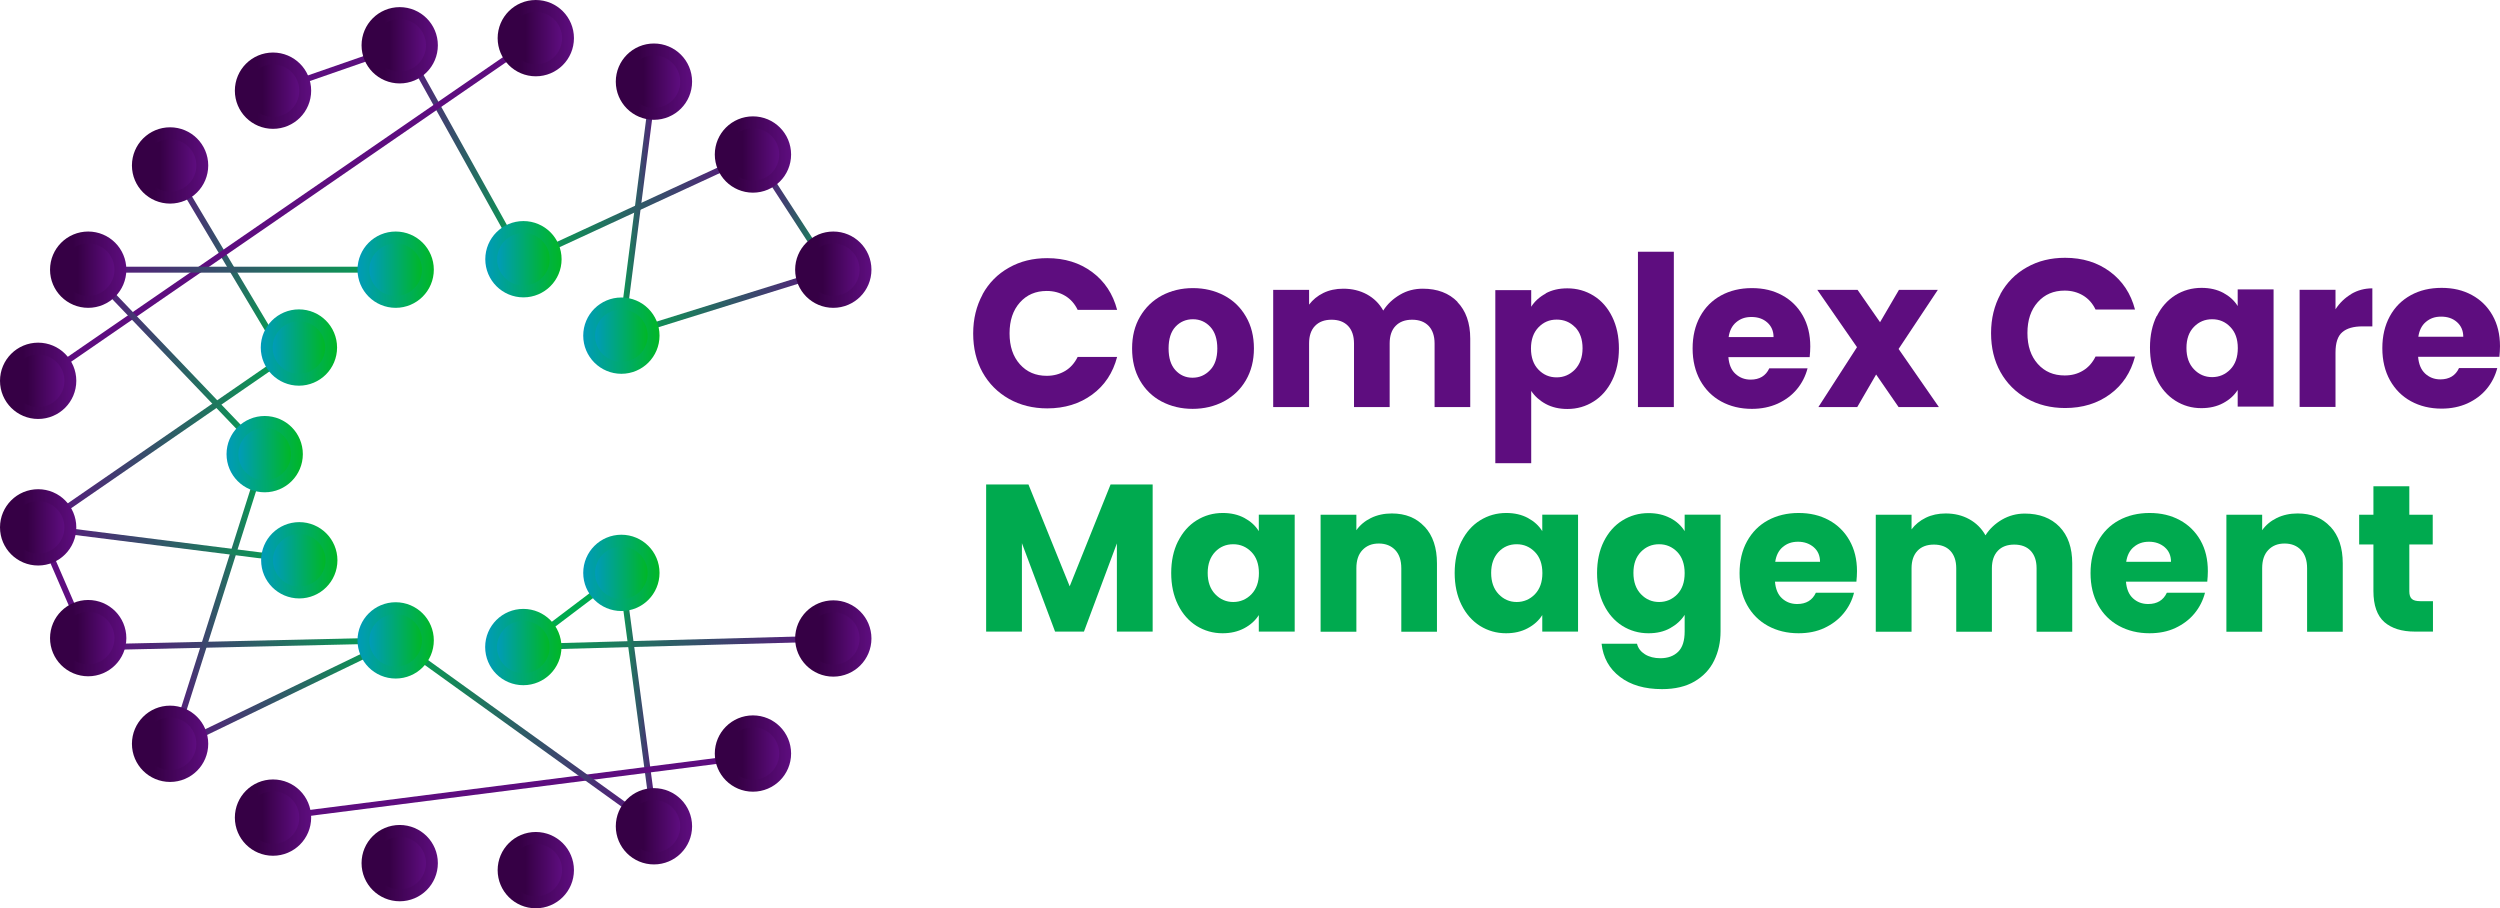 <?xml version="1.0" encoding="UTF-8"?>
<svg id="Layer_1" xmlns="http://www.w3.org/2000/svg" xmlns:xlink="http://www.w3.org/1999/xlink" version="1.1" viewBox="0 0 210.34 76.42">
  <!-- Generator: Adobe Illustrator 29.6.1, SVG Export Plug-In . SVG Version: 2.1.1 Build 9)  -->
  <defs>
    <style>
      .st0 {
        stroke: url(#linear-gradient8);
      }

      .st0, .st1, .st2, .st3, .st4, .st5, .st6, .st7, .st8, .st9, .st10, .st11, .st12, .st13, .st14, .st15, .st16, .st17, .st18, .st19, .st20, .st21, .st22, .st23, .st24, .st25, .st26, .st27, .st28, .st29, .st30, .st31, .st32, .st33, .st34, .st35, .st36, .st37, .st38, .st39, .st40, .st41, .st42, .st43, .st44, .st45, .st46, .st47 {
        fill: none;
        stroke-miterlimit: 10;
      }

      .st0, .st1, .st2, .st3, .st4, .st5, .st6, .st7, .st8, .st9, .st37, .st38, .st39, .st40, .st41, .st42, .st43, .st44, .st45, .st46, .st47 {
        stroke-width: .5px;
      }

      .st1 {
        stroke: url(#linear-gradient2);
      }

      .st2 {
        stroke: url(#linear-gradient1);
      }

      .st3 {
        stroke: url(#linear-gradient7);
      }

      .st4 {
        stroke: url(#linear-gradient3);
      }

      .st5 {
        stroke: url(#linear-gradient5);
      }

      .st6 {
        stroke: url(#linear-gradient4);
      }

      .st7 {
        stroke: url(#linear-gradient6);
      }

      .st8 {
        stroke: url(#linear-gradient9);
      }

      .st48 {
        fill: url(#linear-gradient61);
      }

      .st49 {
        fill: url(#linear-gradient60);
      }

      .st50 {
        fill: url(#linear-gradient62);
      }

      .st51 {
        fill: url(#linear-gradient69);
      }

      .st52 {
        fill: url(#linear-gradient65);
      }

      .st53 {
        fill: url(#linear-gradient68);
      }

      .st54 {
        fill: url(#linear-gradient67);
      }

      .st55 {
        fill: url(#linear-gradient64);
      }

      .st56 {
        fill: url(#linear-gradient63);
      }

      .st57 {
        fill: url(#linear-gradient66);
      }

      .st58 {
        fill: url(#linear-gradient71);
      }

      .st59 {
        fill: url(#linear-gradient70);
      }

      .st60 {
        fill: url(#linear-gradient48);
      }

      .st61 {
        fill: url(#linear-gradient49);
      }

      .st62 {
        fill: url(#linear-gradient73);
      }

      .st63 {
        fill: url(#linear-gradient74);
      }

      .st64 {
        fill: url(#linear-gradient72);
      }

      .st65 {
        fill: url(#linear-gradient50);
      }

      .st66 {
        fill: url(#linear-gradient51);
      }

      .st67 {
        fill: url(#linear-gradient52);
      }

      .st68 {
        fill: url(#linear-gradient59);
      }

      .st69 {
        fill: url(#linear-gradient53);
      }

      .st70 {
        fill: url(#linear-gradient56);
      }

      .st71 {
        fill: url(#linear-gradient54);
      }

      .st72 {
        fill: url(#linear-gradient57);
      }

      .st73 {
        fill: url(#linear-gradient55);
      }

      .st74 {
        fill: url(#linear-gradient58);
      }

      .st75 {
        isolation: isolate;
      }

      .st76 {
        fill: #00aa4f;
      }

      .st9 {
        stroke: url(#linear-gradient);
      }

      .st10 {
        stroke: url(#linear-gradient27);
      }

      .st10, .st11, .st12, .st13, .st14, .st15, .st16, .st17, .st18, .st19, .st20, .st21, .st22, .st23, .st24, .st25, .st26, .st27, .st28, .st29, .st30, .st31, .st32, .st33, .st34, .st35, .st36 {
        stroke-width: 2px;
      }

      .st11 {
        stroke: url(#linear-gradient29);
      }

      .st12 {
        stroke: url(#linear-gradient24);
      }

      .st13 {
        stroke: url(#linear-gradient21);
      }

      .st14 {
        stroke: url(#linear-gradient28);
      }

      .st15 {
        stroke: url(#linear-gradient25);
      }

      .st16 {
        stroke: url(#linear-gradient23);
      }

      .st17 {
        stroke: url(#linear-gradient22);
      }

      .st18 {
        stroke: url(#linear-gradient26);
      }

      .st19 {
        stroke: url(#linear-gradient47);
      }

      .st20 {
        stroke: url(#linear-gradient42);
      }

      .st21 {
        stroke: url(#linear-gradient45);
      }

      .st22 {
        stroke: url(#linear-gradient40);
      }

      .st23 {
        stroke: url(#linear-gradient41);
      }

      .st24 {
        stroke: url(#linear-gradient44);
      }

      .st25 {
        stroke: url(#linear-gradient43);
      }

      .st26 {
        stroke: url(#linear-gradient46);
      }

      .st27 {
        stroke: url(#linear-gradient31);
      }

      .st28 {
        stroke: url(#linear-gradient32);
      }

      .st29 {
        stroke: url(#linear-gradient30);
      }

      .st30 {
        stroke: url(#linear-gradient38);
      }

      .st31 {
        stroke: url(#linear-gradient36);
      }

      .st32 {
        stroke: url(#linear-gradient33);
      }

      .st33 {
        stroke: url(#linear-gradient39);
      }

      .st34 {
        stroke: url(#linear-gradient34);
      }

      .st35 {
        stroke: url(#linear-gradient35);
      }

      .st36 {
        stroke: url(#linear-gradient37);
      }

      .st37 {
        stroke: url(#linear-gradient20);
      }

      .st38 {
        stroke: url(#linear-gradient14);
      }

      .st39 {
        stroke: url(#linear-gradient19);
      }

      .st40 {
        stroke: url(#linear-gradient16);
      }

      .st41 {
        stroke: url(#linear-gradient10);
      }

      .st42 {
        stroke: url(#linear-gradient15);
      }

      .st43 {
        stroke: url(#linear-gradient17);
      }

      .st44 {
        stroke: url(#linear-gradient13);
      }

      .st45 {
        stroke: url(#linear-gradient12);
      }

      .st46 {
        stroke: url(#linear-gradient18);
      }

      .st47 {
        stroke: url(#linear-gradient11);
      }

      .st77 {
        fill: #5e0d7f;
      }
    </style>
    <linearGradient id="linear-gradient" x1="52.21" y1="52.53" x2="70.18" y2="52.53" gradientTransform="translate(0 78) scale(1 -1)" gradientUnits="userSpaceOnUse">
      <stop offset="0" stop-color="#00aa4f"/>
      <stop offset="1" stop-color="#5e0d7f"/>
    </linearGradient>
    <linearGradient id="linear-gradient1" x1="14.1" y1="56.12" x2="24" y2="56.12" gradientTransform="translate(0 78) scale(1 -1)" gradientUnits="userSpaceOnUse">
      <stop offset="0" stop-color="#5e0d7f"/>
      <stop offset="1" stop-color="#00aa4f"/>
    </linearGradient>
    <linearGradient id="linear-gradient2" x1="43.88" y1="26.68" x2="52.43" y2="26.68" gradientTransform="translate(0 78) scale(1 -1)" gradientUnits="userSpaceOnUse">
      <stop offset="0" stop-color="#00aa4f"/>
      <stop offset="1" stop-color="#00aa4f"/>
    </linearGradient>
    <linearGradient id="linear-gradient3" x1="44.02" y1="23.92" x2="70.12" y2="23.92" gradientTransform="translate(0 78) scale(1 -1)" gradientUnits="userSpaceOnUse">
      <stop offset="0" stop-color="#00aa4f"/>
      <stop offset="1" stop-color="#5e0d7f"/>
    </linearGradient>
    <linearGradient id="linear-gradient4" x1="63.87" y1="59.44" x2="70.32" y2="59.44" gradientTransform="translate(0 78) scale(1 -1)" gradientUnits="userSpaceOnUse">
      <stop offset="0" stop-color="#5e0d7f"/>
      <stop offset="1" stop-color="#00aa4f"/>
    </linearGradient>
    <linearGradient id="linear-gradient5" x1="52.03" y1="60.45" x2="55.26" y2="60.45" gradientTransform="translate(0 78) scale(1 -1)" gradientUnits="userSpaceOnUse">
      <stop offset="0" stop-color="#00aa4f"/>
      <stop offset="1" stop-color="#5e0d7f"/>
    </linearGradient>
    <linearGradient id="linear-gradient6" x1="33.74" y1="65.13" x2="44.25" y2="65.13" gradientTransform="translate(0 78) scale(1 -1)" gradientUnits="userSpaceOnUse">
      <stop offset="0" stop-color="#5e0d7f"/>
      <stop offset="1" stop-color="#00aa4f"/>
    </linearGradient>
    <linearGradient id="linear-gradient7" x1="3.07" y1="60.37" x2="45.22" y2="60.37" gradientTransform="translate(0 78) scale(1 -1)" gradientUnits="userSpaceOnUse">
      <stop offset="0" stop-color="#5e0d7f"/>
      <stop offset="1" stop-color="#5e0d7f"/>
    </linearGradient>
    <linearGradient id="linear-gradient8" x1="22.89" y1="72.28" x2="34.04" y2="72.28" gradientTransform="translate(0 78) scale(1 -1)" gradientUnits="userSpaceOnUse">
      <stop offset="0" stop-color="#5e0d7f"/>
      <stop offset="1" stop-color="#5b117e"/>
    </linearGradient>
    <linearGradient id="linear-gradient9" x1="7.42" y1="55.31" x2="33.29" y2="55.31" gradientTransform="translate(0 78) scale(1 -1)" gradientUnits="userSpaceOnUse">
      <stop offset="0" stop-color="#5e0d7f"/>
      <stop offset="1" stop-color="#00aa4f"/>
    </linearGradient>
    <linearGradient id="linear-gradient10" x1="7.24" y1="47.55" x2="22.45" y2="47.55" gradientTransform="translate(0 78) scale(1 -1)" gradientUnits="userSpaceOnUse">
      <stop offset="0" stop-color="#5e0d7f"/>
      <stop offset="1" stop-color="#00aa4f"/>
    </linearGradient>
    <linearGradient id="linear-gradient11" x1="8.73" y1="23.84" x2="33.3" y2="23.84" gradientTransform="translate(0 78) scale(1 -1)" gradientUnits="userSpaceOnUse">
      <stop offset="0" stop-color="#5e0d7f"/>
      <stop offset="1" stop-color="#00aa4f"/>
    </linearGradient>
    <linearGradient id="linear-gradient12" x1="52.03" y1="19.5" x2="55.26" y2="19.5" gradientTransform="translate(0 78) scale(1 -1)" gradientUnits="userSpaceOnUse">
      <stop offset="0" stop-color="#00aa4f"/>
      <stop offset="1" stop-color="#5e0d7f"/>
    </linearGradient>
    <linearGradient id="linear-gradient13" x1="22.94" y1="11.79" x2="63.38" y2="11.79" gradientTransform="translate(0 78) scale(1 -1)" gradientUnits="userSpaceOnUse">
      <stop offset="0" stop-color="#5e0d7f"/>
      <stop offset="1" stop-color="#5e0d7f"/>
    </linearGradient>
    <linearGradient id="linear-gradient14" x1="14.29" y1="19.55" x2="33.4" y2="19.55" gradientTransform="translate(0 78) scale(1 -1)" gradientUnits="userSpaceOnUse">
      <stop offset="0" stop-color="#5e0d7f"/>
      <stop offset="1" stop-color="#00aa4f"/>
    </linearGradient>
    <linearGradient id="linear-gradient15" x1="2.98" y1="28.77" x2="7.65" y2="28.77" gradientTransform="translate(0 78) scale(1 -1)" gradientUnits="userSpaceOnUse">
      <stop offset="0" stop-color="#5e0d7f"/>
      <stop offset=".13" stop-color="#5e0d7f"/>
      <stop offset="1" stop-color="#5e0d7f"/>
    </linearGradient>
    <linearGradient id="linear-gradient16" x1="3.07" y1="41.2" x2="25.29" y2="41.2" gradientTransform="translate(0 78) scale(1 -1)" gradientUnits="userSpaceOnUse">
      <stop offset="0" stop-color="#5e0d7f"/>
      <stop offset="1" stop-color="#00aa4f"/>
    </linearGradient>
    <linearGradient id="linear-gradient17" x1="33.14" y1="16.3" x2="55.17" y2="16.3" gradientTransform="translate(0 78) scale(1 -1)" gradientUnits="userSpaceOnUse">
      <stop offset="0" stop-color="#00aa4f"/>
      <stop offset="1" stop-color="#5e0d7f"/>
    </linearGradient>
    <linearGradient id="linear-gradient18" x1="14.16" y1="27.39" x2="22.51" y2="27.39" gradientTransform="translate(0 78) scale(1 -1)" gradientUnits="userSpaceOnUse">
      <stop offset="0" stop-color="#5e0d7f"/>
      <stop offset="1" stop-color="#00aa4f"/>
    </linearGradient>
    <linearGradient id="linear-gradient19" x1="3.18" y1="32.25" x2="25.21" y2="32.25" gradientTransform="translate(0 78) scale(1 -1)" gradientUnits="userSpaceOnUse">
      <stop offset="0" stop-color="#5e0d7f"/>
      <stop offset="1" stop-color="#00aa4f"/>
    </linearGradient>
    <linearGradient id="linear-gradient20" x1="43.93" y1="60.53" x2="63.45" y2="60.53" gradientTransform="translate(0 78) scale(1 -1)" gradientUnits="userSpaceOnUse">
      <stop offset="0" stop-color="#00aa4f"/>
      <stop offset="1" stop-color="#5e0d7f"/>
    </linearGradient>
    <linearGradient id="linear-gradient21" x1="66.9" y1="55.31" x2="73.32" y2="55.31" gradientTransform="translate(0 78) scale(1 -1)" gradientUnits="userSpaceOnUse">
      <stop offset=".3" stop-color="#360045"/>
      <stop offset="1" stop-color="#5e0d7f"/>
    </linearGradient>
    <linearGradient id="linear-gradient22" x1="60.14" y1="65" x2="66.56" y2="65" gradientTransform="translate(0 78) scale(1 -1)" gradientUnits="userSpaceOnUse">
      <stop offset=".3" stop-color="#360045"/>
      <stop offset="1" stop-color="#5e0d7f"/>
    </linearGradient>
    <linearGradient id="linear-gradient23" x1="51.8" y1="71.13" x2="58.23" y2="71.13" gradientTransform="translate(0 78) scale(1 -1)" gradientUnits="userSpaceOnUse">
      <stop offset=".3" stop-color="#360045"/>
      <stop offset="1" stop-color="#5e0d7f"/>
    </linearGradient>
    <linearGradient id="linear-gradient24" x1="41.87" y1="74.79" x2="48.29" y2="74.79" gradientTransform="translate(0 78) scale(1 -1)" gradientUnits="userSpaceOnUse">
      <stop offset=".3" stop-color="#360045"/>
      <stop offset="1" stop-color="#5e0d7f"/>
    </linearGradient>
    <linearGradient id="linear-gradient25" x1="30.42" y1="74.19" x2="36.85" y2="74.19" gradientTransform="translate(0 78) scale(1 -1)" gradientUnits="userSpaceOnUse">
      <stop offset=".3" stop-color="#360045"/>
      <stop offset="1" stop-color="#5e0d7f"/>
    </linearGradient>
    <linearGradient id="linear-gradient26" x1="19.76" y1="70.37" x2="26.18" y2="70.37" gradientTransform="translate(0 78) scale(1 -1)" gradientUnits="userSpaceOnUse">
      <stop offset=".3" stop-color="#360045"/>
      <stop offset="1" stop-color="#5e0d7f"/>
    </linearGradient>
    <linearGradient id="linear-gradient27" x1="11.1" y1="64.08" x2="17.52" y2="64.08" gradientTransform="translate(0 78) scale(1 -1)" gradientUnits="userSpaceOnUse">
      <stop offset=".3" stop-color="#360045"/>
      <stop offset="1" stop-color="#5e0d7f"/>
    </linearGradient>
    <linearGradient id="linear-gradient28" x1="4.21" y1="55.31" x2="10.63" y2="55.31" gradientTransform="translate(0 78) scale(1 -1)" gradientUnits="userSpaceOnUse">
      <stop offset=".3" stop-color="#360045"/>
      <stop offset="1" stop-color="#5e0d7f"/>
    </linearGradient>
    <linearGradient id="linear-gradient29" x1="0" y1="45.96" x2="6.42" y2="45.96" gradientTransform="translate(0 78) scale(1 -1)" gradientUnits="userSpaceOnUse">
      <stop offset=".3" stop-color="#360045"/>
      <stop offset="1" stop-color="#5e0d7f"/>
    </linearGradient>
    <linearGradient id="linear-gradient30" x1="0" y1="33.63" x2="6.42" y2="33.63" gradientTransform="translate(0 78) scale(1 -1)" gradientUnits="userSpaceOnUse">
      <stop offset=".3" stop-color="#360045"/>
      <stop offset="1" stop-color="#5e0d7f"/>
    </linearGradient>
    <linearGradient id="linear-gradient31" x1="4.21" y1="24.31" x2="10.63" y2="24.31" gradientTransform="translate(0 78) scale(1 -1)" gradientUnits="userSpaceOnUse">
      <stop offset=".3" stop-color="#360045"/>
      <stop offset="1" stop-color="#5e0d7f"/>
    </linearGradient>
    <linearGradient id="linear-gradient32" x1="11.1" y1="15.42" x2="17.52" y2="15.42" gradientTransform="translate(0 78) scale(1 -1)" gradientUnits="userSpaceOnUse">
      <stop offset=".3" stop-color="#360045"/>
      <stop offset="1" stop-color="#5e0d7f"/>
    </linearGradient>
    <linearGradient id="linear-gradient33" x1="19.76" y1="9.21" x2="26.18" y2="9.21" gradientTransform="translate(0 78) scale(1 -1)" gradientUnits="userSpaceOnUse">
      <stop offset=".3" stop-color="#360045"/>
      <stop offset="1" stop-color="#5e0d7f"/>
    </linearGradient>
    <linearGradient id="linear-gradient34" x1="30.42" y1="5.38" x2="36.85" y2="5.38" gradientTransform="translate(0 78) scale(1 -1)" gradientUnits="userSpaceOnUse">
      <stop offset=".3" stop-color="#360045"/>
      <stop offset="1" stop-color="#5e0d7f"/>
    </linearGradient>
    <linearGradient id="linear-gradient35" x1="41.87" y1="4.79" x2="48.29" y2="4.79" gradientTransform="translate(0 78) scale(1 -1)" gradientUnits="userSpaceOnUse">
      <stop offset=".3" stop-color="#360045"/>
      <stop offset="1" stop-color="#5e0d7f"/>
    </linearGradient>
    <linearGradient id="linear-gradient36" x1="51.8" y1="8.48" x2="58.23" y2="8.48" gradientTransform="translate(0 78) scale(1 -1)" gradientUnits="userSpaceOnUse">
      <stop offset=".3" stop-color="#360045"/>
      <stop offset="1" stop-color="#5e0d7f"/>
    </linearGradient>
    <linearGradient id="linear-gradient37" x1="60.14" y1="14.6" x2="66.56" y2="14.6" gradientTransform="translate(0 78) scale(1 -1)" gradientUnits="userSpaceOnUse">
      <stop offset=".3" stop-color="#360045"/>
      <stop offset="1" stop-color="#5e0d7f"/>
    </linearGradient>
    <linearGradient id="linear-gradient38" x1="66.9" y1="24.28" x2="73.32" y2="24.28" gradientTransform="translate(0 78) scale(1 -1)" gradientUnits="userSpaceOnUse">
      <stop offset=".3" stop-color="#360045"/>
      <stop offset="1" stop-color="#5e0d7f"/>
    </linearGradient>
    <linearGradient id="linear-gradient39" x1="49.07" y1="49.76" x2="55.49" y2="49.76" gradientTransform="translate(0 78) scale(1 -1)" gradientUnits="userSpaceOnUse">
      <stop offset="0" stop-color="#009bb9"/>
      <stop offset="1" stop-color="#00b727"/>
    </linearGradient>
    <linearGradient id="linear-gradient40" x1="40.83" y1="56.19" x2="47.25" y2="56.19" gradientTransform="translate(0 78) scale(1 -1)" gradientUnits="userSpaceOnUse">
      <stop offset="0" stop-color="#009bb9"/>
      <stop offset="1" stop-color="#00b727"/>
    </linearGradient>
    <linearGradient id="linear-gradient41" x1="30.08" y1="55.31" x2="36.5" y2="55.31" gradientTransform="translate(0 78) scale(1 -1)" gradientUnits="userSpaceOnUse">
      <stop offset="0" stop-color="#009bb9"/>
      <stop offset="1" stop-color="#00b727"/>
    </linearGradient>
    <linearGradient id="linear-gradient42" x1="21.93" y1="48.76" x2="28.36" y2="48.76" gradientTransform="translate(0 78) scale(1 -1)" gradientUnits="userSpaceOnUse">
      <stop offset="0" stop-color="#009bb9"/>
      <stop offset="1" stop-color="#00b727"/>
    </linearGradient>
    <linearGradient id="linear-gradient43" x1="19.06" y1="39.79" x2="25.48" y2="39.79" gradientTransform="translate(0 78) scale(1 -1)" gradientUnits="userSpaceOnUse">
      <stop offset="0" stop-color="#009bb9"/>
      <stop offset="1" stop-color="#00b727"/>
    </linearGradient>
    <linearGradient id="linear-gradient44" x1="21.97" y1="30.86" x2="28.39" y2="30.86" gradientTransform="translate(0 78) scale(1 -1)" gradientUnits="userSpaceOnUse">
      <stop offset="0" stop-color="#009bb9"/>
      <stop offset="1" stop-color="#00b727"/>
    </linearGradient>
    <linearGradient id="linear-gradient45" x1="30.08" y1="24.12" x2="36.5" y2="24.12" gradientTransform="translate(0 78) scale(1 -1)" gradientUnits="userSpaceOnUse">
      <stop offset="0" stop-color="#009bb9"/>
      <stop offset="1" stop-color="#00b727"/>
    </linearGradient>
    <linearGradient id="linear-gradient46" x1="40.82" y1="23.56" x2="47.24" y2="23.56" gradientTransform="translate(0 78) scale(1 -1)" gradientUnits="userSpaceOnUse">
      <stop offset="0" stop-color="#009bb9"/>
      <stop offset="1" stop-color="#00b727"/>
    </linearGradient>
    <linearGradient id="linear-gradient47" x1="49.07" y1="29.8" x2="55.49" y2="29.8" gradientTransform="translate(0 78) scale(1 -1)" gradientUnits="userSpaceOnUse">
      <stop offset="0" stop-color="#009bb9"/>
      <stop offset="1" stop-color="#00b727"/>
    </linearGradient>
    <linearGradient id="linear-gradient48" x1="67.9" y1="55.31" x2="72.32" y2="55.31" gradientTransform="translate(0 78) scale(1 -1)" gradientUnits="userSpaceOnUse">
      <stop offset=".3" stop-color="#360045"/>
      <stop offset="1" stop-color="#5e0d7f"/>
    </linearGradient>
    <linearGradient id="linear-gradient49" x1="61.14" y1="65" x2="65.56" y2="65" gradientTransform="translate(0 78) scale(1 -1)" gradientUnits="userSpaceOnUse">
      <stop offset=".3" stop-color="#360045"/>
      <stop offset="1" stop-color="#5e0d7f"/>
    </linearGradient>
    <linearGradient id="linear-gradient50" x1="52.8" y1="71.13" x2="57.23" y2="71.13" gradientTransform="translate(0 78) scale(1 -1)" gradientUnits="userSpaceOnUse">
      <stop offset=".3" stop-color="#360045"/>
      <stop offset="1" stop-color="#5e0d7f"/>
    </linearGradient>
    <linearGradient id="linear-gradient51" x1="42.87" y1="74.79" x2="47.29" y2="74.79" gradientTransform="translate(0 78) scale(1 -1)" gradientUnits="userSpaceOnUse">
      <stop offset=".3" stop-color="#360045"/>
      <stop offset="1" stop-color="#5e0d7f"/>
    </linearGradient>
    <linearGradient id="linear-gradient52" x1="31.42" y1="74.19" x2="35.85" y2="74.19" gradientTransform="translate(0 78) scale(1 -1)" gradientUnits="userSpaceOnUse">
      <stop offset=".3" stop-color="#360045"/>
      <stop offset="1" stop-color="#5e0d7f"/>
    </linearGradient>
    <linearGradient id="linear-gradient53" x1="20.76" y1="70.37" x2="25.18" y2="70.37" gradientTransform="translate(0 78) scale(1 -1)" gradientUnits="userSpaceOnUse">
      <stop offset=".3" stop-color="#360045"/>
      <stop offset="1" stop-color="#5e0d7f"/>
    </linearGradient>
    <linearGradient id="linear-gradient54" x1="12.1" y1="64.08" x2="16.52" y2="64.08" gradientTransform="translate(0 78) scale(1 -1)" gradientUnits="userSpaceOnUse">
      <stop offset=".3" stop-color="#360045"/>
      <stop offset="1" stop-color="#5e0d7f"/>
    </linearGradient>
    <linearGradient id="linear-gradient55" x1="5.21" y1="55.31" x2="9.63" y2="55.31" gradientTransform="translate(0 78) scale(1 -1)" gradientUnits="userSpaceOnUse">
      <stop offset=".3" stop-color="#360045"/>
      <stop offset="1" stop-color="#5e0d7f"/>
    </linearGradient>
    <linearGradient id="linear-gradient56" x1="1" y1="45.96" x2="5.42" y2="45.96" gradientTransform="translate(0 78) scale(1 -1)" gradientUnits="userSpaceOnUse">
      <stop offset=".3" stop-color="#360045"/>
      <stop offset="1" stop-color="#5e0d7f"/>
    </linearGradient>
    <linearGradient id="linear-gradient57" x1="1" y1="33.63" x2="5.42" y2="33.63" gradientTransform="translate(0 78) scale(1 -1)" gradientUnits="userSpaceOnUse">
      <stop offset=".3" stop-color="#360045"/>
      <stop offset="1" stop-color="#5e0d7f"/>
    </linearGradient>
    <linearGradient id="linear-gradient58" x1="5.21" y1="24.31" x2="9.63" y2="24.31" gradientTransform="translate(0 78) scale(1 -1)" gradientUnits="userSpaceOnUse">
      <stop offset=".3" stop-color="#360045"/>
      <stop offset="1" stop-color="#5e0d7f"/>
    </linearGradient>
    <linearGradient id="linear-gradient59" x1="12.1" y1="15.42" x2="16.52" y2="15.42" gradientTransform="translate(0 78) scale(1 -1)" gradientUnits="userSpaceOnUse">
      <stop offset=".3" stop-color="#360045"/>
      <stop offset="1" stop-color="#5e0d7f"/>
    </linearGradient>
    <linearGradient id="linear-gradient60" x1="20.76" y1="9.21" x2="25.18" y2="9.21" gradientTransform="translate(0 78) scale(1 -1)" gradientUnits="userSpaceOnUse">
      <stop offset=".3" stop-color="#360045"/>
      <stop offset="1" stop-color="#5e0d7f"/>
    </linearGradient>
    <linearGradient id="linear-gradient61" x1="31.42" y1="5.38" x2="35.85" y2="5.38" gradientTransform="translate(0 78) scale(1 -1)" gradientUnits="userSpaceOnUse">
      <stop offset=".3" stop-color="#360045"/>
      <stop offset="1" stop-color="#5e0d7f"/>
    </linearGradient>
    <linearGradient id="linear-gradient62" x1="42.87" y1="4.79" x2="47.29" y2="4.79" gradientTransform="translate(0 78) scale(1 -1)" gradientUnits="userSpaceOnUse">
      <stop offset=".3" stop-color="#360045"/>
      <stop offset="1" stop-color="#5e0d7f"/>
    </linearGradient>
    <linearGradient id="linear-gradient63" x1="52.8" y1="8.48" x2="57.23" y2="8.48" gradientTransform="translate(0 78) scale(1 -1)" gradientUnits="userSpaceOnUse">
      <stop offset=".3" stop-color="#360045"/>
      <stop offset="1" stop-color="#5e0d7f"/>
    </linearGradient>
    <linearGradient id="linear-gradient64" x1="61.14" y1="14.6" x2="65.56" y2="14.6" gradientTransform="translate(0 78) scale(1 -1)" gradientUnits="userSpaceOnUse">
      <stop offset=".3" stop-color="#360045"/>
      <stop offset="1" stop-color="#5e0d7f"/>
    </linearGradient>
    <linearGradient id="linear-gradient65" x1="67.9" y1="24.28" x2="72.32" y2="24.28" gradientTransform="translate(0 78) scale(1 -1)" gradientUnits="userSpaceOnUse">
      <stop offset=".3" stop-color="#360045"/>
      <stop offset="1" stop-color="#5e0d7f"/>
    </linearGradient>
    <linearGradient id="linear-gradient66" x1="50.07" y1="49.76" x2="54.49" y2="49.76" gradientTransform="translate(0 78) scale(1 -1)" gradientUnits="userSpaceOnUse">
      <stop offset="0" stop-color="#009bb9"/>
      <stop offset="1" stop-color="#00b727"/>
    </linearGradient>
    <linearGradient id="linear-gradient67" x1="41.83" y1="56.19" x2="46.25" y2="56.19" gradientTransform="translate(0 78) scale(1 -1)" gradientUnits="userSpaceOnUse">
      <stop offset="0" stop-color="#009bb9"/>
      <stop offset="1" stop-color="#00b727"/>
    </linearGradient>
    <linearGradient id="linear-gradient68" x1="31.08" y1="55.31" x2="35.5" y2="55.31" gradientTransform="translate(0 78) scale(1 -1)" gradientUnits="userSpaceOnUse">
      <stop offset="0" stop-color="#009bb9"/>
      <stop offset="1" stop-color="#00b727"/>
    </linearGradient>
    <linearGradient id="linear-gradient69" x1="22.93" y1="48.76" x2="27.36" y2="48.76" gradientTransform="translate(0 78) scale(1 -1)" gradientUnits="userSpaceOnUse">
      <stop offset="0" stop-color="#009bb9"/>
      <stop offset="1" stop-color="#00b727"/>
    </linearGradient>
    <linearGradient id="linear-gradient70" x1="20.06" y1="39.79" x2="24.48" y2="39.79" gradientTransform="translate(0 78) scale(1 -1)" gradientUnits="userSpaceOnUse">
      <stop offset="0" stop-color="#009bb9"/>
      <stop offset="1" stop-color="#00b727"/>
    </linearGradient>
    <linearGradient id="linear-gradient71" x1="22.97" y1="30.86" x2="27.39" y2="30.86" gradientTransform="translate(0 78) scale(1 -1)" gradientUnits="userSpaceOnUse">
      <stop offset="0" stop-color="#009bb9"/>
      <stop offset="1" stop-color="#00b727"/>
    </linearGradient>
    <linearGradient id="linear-gradient72" x1="31.08" y1="24.12" x2="35.5" y2="24.12" gradientTransform="translate(0 78) scale(1 -1)" gradientUnits="userSpaceOnUse">
      <stop offset="0" stop-color="#009bb9"/>
      <stop offset="1" stop-color="#00b727"/>
    </linearGradient>
    <linearGradient id="linear-gradient73" x1="41.82" y1="23.56" x2="46.24" y2="23.56" gradientTransform="translate(0 78) scale(1 -1)" gradientUnits="userSpaceOnUse">
      <stop offset="0" stop-color="#009bb9"/>
      <stop offset="1" stop-color="#00b727"/>
    </linearGradient>
    <linearGradient id="linear-gradient74" x1="50.07" y1="29.8" x2="54.49" y2="29.8" gradientTransform="translate(0 78) scale(1 -1)" gradientUnits="userSpaceOnUse">
      <stop offset="0" stop-color="#009bb9"/>
      <stop offset="1" stop-color="#00b727"/>
    </linearGradient>
  </defs>
  <g>
    <line class="st9" x1="52.28" y1="28.24" x2="70.11" y2="22.69"/>
    <line class="st2" x1="23.79" y1="29.83" x2="14.31" y2="13.92"/>
    <line class="st1" x1="52.28" y1="48.2" x2="44.03" y2="54.44"/>
    <line class="st4" x1="70.11" y1="53.72" x2="44.03" y2="54.44"/>
    <line class="st6" x1="64.08" y1="13.92" x2="70.11" y2="23.2"/>
    <line class="st5" x1="55.02" y1="6.87" x2="52.28" y2="28.24"/>
    <line class="st7" x1="33.96" y1="3.81" x2="44.03" y2="21.93"/>
    <line class="st3" x1="45.08" y1="3.21" x2="3.21" y2="32.04"/>
    <line class="st0" x1="22.97" y1="7.63" x2="33.96" y2="3.81"/>
    <line class="st8" x1="7.42" y1="22.69" x2="33.29" y2="22.69"/>
    <line class="st41" x1="22.27" y1="38.21" x2="7.42" y2="22.69"/>
    <line class="st47" x1="8.74" y1="54.44" x2="33.29" y2="53.88"/>
    <line class="st45" x1="55.02" y1="68.79" x2="52.28" y2="48.2"/>
    <line class="st44" x1="63.35" y1="63.63" x2="22.97" y2="68.79"/>
    <line class="st38" x1="14.4" y1="63.02" x2="33.29" y2="53.88"/>
    <line class="st42" x1="3.21" y1="44.37" x2="7.42" y2="54.08"/>
    <line class="st40" x1="25.15" y1="29.24" x2="3.21" y2="44.37"/>
    <line class="st43" x1="33.29" y1="53.88" x2="55.02" y2="69.52"/>
    <line class="st46" x1="14.4" y1="63.02" x2="22.27" y2="38.21"/>
    <line class="st39" x1="25.18" y1="47.14" x2="3.21" y2="44.37"/>
    <line class="st37" x1="63.35" y1="13" x2="44.03" y2="21.93"/>
  </g>
  <g>
    <path class="st77" d="M82.67,24.76c.53-.96,1.27-1.71,2.22-2.24.95-.54,2.02-.8,3.22-.8,1.47,0,2.73.39,3.78,1.17,1.05.78,1.75,1.84,2.1,3.18h-3.32c-.25-.52-.6-.91-1.05-1.18-.45-.27-.97-.41-1.55-.41-.93,0-1.68.32-2.26.97s-.87,1.51-.87,2.6.29,1.95.87,2.6,1.33.97,2.26.97c.58,0,1.09-.14,1.55-.41.45-.27.8-.67,1.05-1.18h3.32c-.35,1.34-1.05,2.4-2.1,3.17s-2.31,1.16-3.78,1.16c-1.2,0-2.28-.27-3.22-.8-.95-.54-1.69-1.28-2.22-2.23s-.79-2.04-.79-3.27.27-2.32.79-3.28v-.02Z"/>
    <path class="st77" d="M97.73,33.78c-.77-.41-1.38-1-1.82-1.77s-.66-1.66-.66-2.69.22-1.91.67-2.68,1.06-1.36,1.84-1.78c.78-.41,1.65-.62,2.61-.62s1.84.21,2.62.62c.78.41,1.39,1,1.84,1.78.45.77.67,1.66.67,2.68s-.23,1.91-.68,2.68c-.45.77-1.07,1.36-1.86,1.78-.78.41-1.66.62-2.62.62s-1.83-.21-2.61-.62h0ZM101.81,31.14c.41-.42.61-1.03.61-1.82s-.2-1.4-.59-1.82-.88-.64-1.46-.64-1.08.21-1.47.63-.58,1.03-.58,1.83.19,1.4.57,1.82.86.64,1.44.64,1.07-.21,1.48-.64Z"/>
    <path class="st77" d="M122.61,25.4c.72.74,1.09,1.77,1.09,3.09v5.76h-3v-5.35c0-.64-.17-1.13-.5-1.48-.34-.35-.8-.52-1.39-.52s-1.05.17-1.39.52-.5.84-.5,1.48v5.35h-3v-5.35c0-.64-.17-1.13-.5-1.48-.34-.35-.8-.52-1.39-.52s-1.05.17-1.39.52-.5.84-.5,1.48v5.35h-3.02v-9.86h3.02v1.24c.31-.41.71-.74,1.2-.98s1.05-.36,1.68-.36c.74,0,1.4.16,1.99.48.58.32,1.04.77,1.37,1.36.34-.54.81-.98,1.4-1.33s1.23-.51,1.93-.51c1.22,0,2.2.37,2.92,1.11h-.02Z"/>
    <path class="st77" d="M130.05,24.68c.52-.28,1.12-.42,1.82-.42.81,0,1.55.21,2.21.62.66.41,1.18,1,1.56,1.77s.57,1.66.57,2.67-.19,1.91-.57,2.68c-.38.77-.9,1.37-1.56,1.78-.66.42-1.4.63-2.21.63-.68,0-1.29-.14-1.81-.42s-.93-.65-1.23-1.1v6.08h-3.02v-14.56h3.02v1.4c.29-.46.7-.83,1.22-1.11v-.02ZM132.52,27.53c-.42-.43-.93-.64-1.55-.64s-1.11.22-1.53.65c-.42.44-.63,1.03-.63,1.78s.21,1.35.63,1.78c.42.44.93.65,1.53.65s1.11-.22,1.54-.66c.42-.44.64-1.04.64-1.79s-.21-1.35-.63-1.78h0Z"/>
    <path class="st77" d="M140.83,21.18v13.07h-3.02v-13.07h3.02Z"/>
    <path class="st77" d="M152.26,30.05h-6.84c.05.61.24,1.08.59,1.4.35.32.77.49,1.28.49.75,0,1.28-.32,1.57-.95h3.22c-.17.65-.46,1.23-.89,1.75s-.97.92-1.62,1.22c-.65.29-1.37.44-2.17.44-.97,0-1.83-.21-2.58-.62s-1.34-1-1.77-1.77c-.42-.77-.64-1.66-.64-2.69s.21-1.92.63-2.69,1-1.35,1.76-1.77c.75-.41,1.62-.62,2.6-.62s1.8.2,2.54.6c.74.4,1.32.97,1.74,1.71s.63,1.61.63,2.6c0,.28-.02.58-.05.88v.02ZM149.22,28.37c0-.52-.18-.93-.53-1.24s-.79-.46-1.33-.46-.93.15-1.28.44-.56.71-.64,1.25h3.78Z"/>
    <path class="st77" d="M159.74,34.25l-1.89-2.74-1.59,2.74h-3.27l3.25-5.04-3.34-4.82h3.39l1.89,2.72,1.59-2.72h3.27l-3.3,4.97,3.39,4.89h-3.39Z"/>
    <path class="st77" d="M168.31,24.73c.53-.96,1.27-1.71,2.22-2.24.95-.54,2.02-.8,3.22-.8,1.47,0,2.73.39,3.78,1.17s1.75,1.84,2.1,3.18h-3.32c-.25-.52-.6-.91-1.05-1.18s-.97-.41-1.55-.41c-.93,0-1.68.32-2.26.97s-.87,1.51-.87,2.6.29,1.95.87,2.6,1.33.97,2.26.97c.58,0,1.09-.13,1.55-.41.45-.27.8-.67,1.05-1.18h3.32c-.35,1.34-1.05,2.4-2.1,3.17s-2.31,1.16-3.78,1.16c-1.2,0-2.28-.27-3.22-.8-.95-.54-1.69-1.28-2.22-2.23s-.79-2.04-.79-3.27.27-2.32.79-3.28v-.02Z"/>
    <path class="st77" d="M181.46,26.61c.38-.77.9-1.35,1.56-1.77.66-.41,1.4-.62,2.21-.62.7,0,1.3.14,1.83.42.52.28.93.65,1.21,1.11v-1.4h3.02v9.86h-3.02v-1.4c-.29.46-.7.83-1.23,1.11-.52.28-1.13.42-1.83.42-.8,0-1.53-.21-2.19-.63-.66-.42-1.18-1.01-1.56-1.79s-.57-1.66-.57-2.68.19-1.9.57-2.67v.04ZM187.65,27.51c-.42-.44-.93-.65-1.53-.65s-1.11.21-1.53.64-.63,1.02-.63,1.78.21,1.35.63,1.79c.42.44.93.66,1.53.66s1.11-.22,1.53-.65.63-1.03.63-1.79-.21-1.35-.63-1.78Z"/>
    <path class="st77" d="M197.83,24.73c.53-.31,1.12-.47,1.77-.47v3.2h-.83c-.75,0-1.32.16-1.7.49-.38.32-.57.89-.57,1.71v4.58h-3.02v-9.86h3.02v1.64c.35-.54.8-.97,1.33-1.28h0Z"/>
    <path class="st77" d="M210.29,30.02h-6.84c.05.61.24,1.08.59,1.41.35.32.77.49,1.28.49.75,0,1.28-.32,1.57-.95h3.22c-.17.65-.46,1.23-.89,1.75s-.97.92-1.62,1.22c-.65.29-1.37.44-2.17.44-.97,0-1.83-.21-2.58-.62s-1.34-1-1.77-1.77c-.42-.76-.64-1.66-.64-2.69s.21-1.92.63-2.69,1-1.35,1.76-1.77,1.62-.62,2.6-.62,1.8.2,2.54.6c.74.4,1.32.97,1.74,1.71s.63,1.61.63,2.6c0,.28-.02.58-.05.88h0ZM207.25,28.34c0-.52-.18-.93-.53-1.24s-.79-.46-1.33-.46-.93.15-1.28.44-.56.71-.64,1.25h3.78Z"/>
  </g>
  <circle class="st13" cx="70.11" cy="22.69" r="2.21"/>
  <circle class="st17" cx="63.35" cy="13" r="2.21"/>
  <circle class="st16" cx="55.02" cy="6.87" r="2.21"/>
  <circle class="st12" cx="45.08" cy="3.21" r="2.21"/>
  <circle class="st15" cx="33.63" cy="3.81" r="2.21"/>
  <circle class="st18" cx="22.97" cy="7.63" r="2.21"/>
  <circle class="st10" cx="14.31" cy="13.92" r="2.21"/>
  <circle class="st14" cx="7.42" cy="22.69" r="2.21"/>
  <circle class="st11" cx="3.21" cy="32.04" r="2.21"/>
  <circle class="st29" cx="3.21" cy="44.37" r="2.21"/>
  <circle class="st27" cx="7.42" cy="53.69" r="2.21"/>
  <circle class="st28" cx="14.31" cy="62.58" r="2.21"/>
  <circle class="st32" cx="22.97" cy="68.79" r="2.21"/>
  <circle class="st34" cx="33.63" cy="72.62" r="2.21"/>
  <circle class="st35" cx="45.08" cy="73.21" r="2.21"/>
  <circle class="st31" cx="55.02" cy="69.52" r="2.21"/>
  <circle class="st36" cx="63.35" cy="63.4" r="2.21"/>
  <circle class="st30" cx="70.11" cy="53.72" r="2.21"/>
  <circle class="st33" cx="52.28" cy="28.24" r="2.21"/>
  <circle class="st22" cx="44.04" cy="21.81" r="2.21"/>
  <circle class="st23" cx="33.29" cy="22.69" r="2.21"/>
  <circle class="st20" cx="25.15" cy="29.24" r="2.21"/>
  <circle class="st25" cx="22.27" cy="38.21" r="2.21"/>
  <circle class="st24" cx="25.18" cy="47.14" r="2.21"/>
  <circle class="st21" cx="33.29" cy="53.88" r="2.21"/>
  <circle class="st26" cx="44.03" cy="54.44" r="2.21"/>
  <circle class="st19" cx="52.28" cy="48.2" r="2.21"/>
  <circle class="st60" cx="70.11" cy="22.69" r="2.21"/>
  <circle class="st61" cx="63.35" cy="13" r="2.21"/>
  <circle class="st65" cx="55.02" cy="6.87" r="2.21"/>
  <circle class="st66" cx="45.08" cy="3.21" r="2.21"/>
  <circle class="st67" cx="33.63" cy="3.81" r="2.21"/>
  <circle class="st69" cx="22.97" cy="7.63" r="2.21"/>
  <circle class="st71" cx="14.31" cy="13.92" r="2.21"/>
  <circle class="st73" cx="7.42" cy="22.69" r="2.21"/>
  <circle class="st70" cx="3.21" cy="32.04" r="2.21"/>
  <circle class="st72" cx="3.21" cy="44.37" r="2.21"/>
  <circle class="st74" cx="7.42" cy="53.69" r="2.21"/>
  <circle class="st68" cx="14.31" cy="62.58" r="2.21"/>
  <circle class="st49" cx="22.97" cy="68.79" r="2.21"/>
  <circle class="st48" cx="33.63" cy="72.62" r="2.21"/>
  <circle class="st50" cx="45.08" cy="73.21" r="2.21"/>
  <circle class="st56" cx="55.02" cy="69.52" r="2.21"/>
  <circle class="st55" cx="63.35" cy="63.4" r="2.21"/>
  <circle class="st52" cx="70.11" cy="53.72" r="2.21"/>
  <circle class="st57" cx="52.28" cy="28.24" r="2.21"/>
  <circle class="st54" cx="44.04" cy="21.81" r="2.21"/>
  <circle class="st53" cx="33.29" cy="22.69" r="2.21"/>
  <circle class="st51" cx="25.15" cy="29.24" r="2.21"/>
  <circle class="st59" cx="22.27" cy="38.21" r="2.21"/>
  <circle class="st58" cx="25.18" cy="47.14" r="2.21"/>
  <circle class="st64" cx="33.29" cy="53.88" r="2.21"/>
  <circle class="st62" cx="44.03" cy="54.44" r="2.21"/>
  <circle class="st63" cx="52.28" cy="48.2" r="2.21"/>
  <g class="st75">
    <g class="st75">
      <path class="st76" d="M96.98,40.76v12.38h-3.01v-7.42l-2.77,7.42h-2.43l-2.79-7.44v7.44h-3.01v-12.38h3.56l3.47,8.57,3.44-8.57h3.54Z"/>
      <path class="st76" d="M99.12,45.54c.38-.76.9-1.35,1.56-1.76.66-.41,1.39-.62,2.2-.62.69,0,1.3.14,1.82.42s.93.65,1.21,1.11v-1.39h3.02v9.84h-3.02v-1.39c-.29.46-.7.83-1.23,1.11s-1.13.42-1.82.42c-.8,0-1.53-.21-2.19-.62-.66-.42-1.18-1.01-1.56-1.78-.38-.77-.57-1.66-.57-2.67s.19-1.9.57-2.66ZM105.29,46.44c-.42-.43-.93-.65-1.53-.65s-1.11.21-1.52.64-.63,1.02-.63,1.77.21,1.35.63,1.79c.42.44.93.66,1.52.66s1.11-.22,1.53-.65c.42-.44.63-1.03.63-1.78s-.21-1.35-.63-1.78Z"/>
      <path class="st76" d="M119.87,44.32c.69.75,1.03,1.77,1.03,3.08v5.75h-3v-5.34c0-.66-.17-1.17-.51-1.53s-.8-.55-1.38-.55-1.03.18-1.38.55-.51.88-.51,1.53v5.34h-3.01v-9.84h3.01v1.3c.3-.43.72-.78,1.23-1.03.52-.25,1.1-.38,1.75-.38,1.15,0,2.07.37,2.76,1.12Z"/>
      <path class="st76" d="M122.97,45.54c.38-.76.9-1.35,1.56-1.76s1.39-.62,2.2-.62c.69,0,1.3.14,1.82.42.52.28.93.65,1.21,1.11v-1.39h3.01v9.84h-3.01v-1.39c-.29.46-.7.83-1.23,1.11-.52.28-1.13.42-1.82.42-.8,0-1.53-.21-2.19-.62-.66-.42-1.18-1.01-1.56-1.78-.38-.77-.57-1.66-.57-2.67s.19-1.9.57-2.66ZM129.14,46.44c-.42-.43-.93-.65-1.53-.65s-1.11.21-1.52.64-.63,1.02-.63,1.77.21,1.35.63,1.79c.42.44.93.66,1.52.66s1.11-.22,1.53-.65c.42-.44.63-1.03.63-1.78s-.21-1.35-.63-1.78Z"/>
      <path class="st76" d="M140.53,43.58c.52.28.93.65,1.21,1.11v-1.39h3.02v9.82c0,.91-.18,1.72-.54,2.46s-.91,1.32-1.64,1.75c-.73.43-1.65.65-2.74.65-1.46,0-2.64-.34-3.54-1.03-.91-.69-1.42-1.62-1.55-2.79h2.98c.09.38.32.67.67.89.35.22.79.33,1.3.33.62,0,1.12-.18,1.49-.54s.55-.93.55-1.72v-1.39c-.29.46-.7.83-1.22,1.12-.52.29-1.12.43-1.82.43-.81,0-1.54-.21-2.2-.62-.66-.42-1.18-1.01-1.56-1.78-.38-.77-.57-1.66-.57-2.67s.19-1.9.57-2.66c.38-.76.9-1.35,1.56-1.76.66-.41,1.39-.62,2.2-.62.69,0,1.3.14,1.83.42ZM141.12,46.44c-.42-.43-.93-.65-1.53-.65s-1.11.21-1.53.64-.63,1.02-.63,1.77.21,1.35.63,1.79c.42.44.93.66,1.53.66s1.11-.22,1.53-.65c.42-.44.62-1.03.62-1.78s-.21-1.35-.62-1.78Z"/>
      <path class="st76" d="M156.16,48.94h-6.82c.05.61.24,1.08.59,1.4s.77.48,1.28.48c.75,0,1.28-.32,1.57-.95h3.21c-.16.65-.46,1.23-.89,1.75-.43.52-.97.92-1.61,1.22s-1.37.44-2.17.44c-.96,0-1.82-.21-2.57-.62-.75-.41-1.34-1-1.76-1.76-.42-.76-.63-1.66-.63-2.68s.21-1.92.63-2.68c.42-.76,1-1.35,1.75-1.76s1.62-.62,2.59-.62,1.8.2,2.54.6,1.32.97,1.74,1.71.63,1.6.63,2.59c0,.28-.02.58-.05.88ZM153.13,47.27c0-.52-.18-.93-.53-1.23s-.79-.46-1.32-.46-.93.15-1.28.44-.56.71-.64,1.25h3.77Z"/>
      <path class="st76" d="M173.27,44.31c.72.74,1.08,1.77,1.08,3.09v5.75h-3v-5.34c0-.63-.17-1.12-.5-1.47-.33-.35-.8-.52-1.38-.52s-1.05.17-1.38.52c-.33.35-.5.84-.5,1.47v5.34h-3v-5.34c0-.63-.17-1.12-.5-1.47-.33-.35-.8-.52-1.38-.52s-1.05.17-1.38.52c-.33.35-.5.84-.5,1.47v5.34h-3.01v-9.84h3.01v1.23c.3-.41.71-.74,1.2-.98.49-.24,1.05-.36,1.67-.36.74,0,1.4.16,1.98.48.58.32,1.04.77,1.37,1.36.34-.54.81-.98,1.39-1.32.59-.34,1.23-.51,1.92-.51,1.22,0,2.2.37,2.92,1.11Z"/>
      <path class="st76" d="M185.69,48.94h-6.82c.05.61.24,1.08.59,1.4.35.32.77.48,1.28.48.75,0,1.28-.32,1.57-.95h3.21c-.17.65-.46,1.23-.89,1.75-.43.52-.97.92-1.61,1.22s-1.37.44-2.17.44c-.96,0-1.82-.21-2.57-.62-.75-.41-1.34-1-1.76-1.76-.42-.76-.63-1.66-.63-2.68s.21-1.92.63-2.68c.42-.76,1-1.35,1.75-1.76s1.62-.62,2.59-.62,1.8.2,2.54.6c.74.4,1.32.97,1.74,1.71.42.74.62,1.6.62,2.59,0,.28-.02.58-.05.88ZM182.66,47.27c0-.52-.18-.93-.53-1.23s-.79-.46-1.32-.46-.93.15-1.28.44-.56.71-.64,1.25h3.77Z"/>
      <path class="st76" d="M196.08,44.32c.69.75,1.03,1.77,1.03,3.08v5.75h-3v-5.34c0-.66-.17-1.17-.51-1.53s-.8-.55-1.38-.55-1.03.18-1.38.55-.51.88-.51,1.53v5.34h-3.01v-9.84h3.01v1.3c.3-.43.72-.78,1.23-1.03.52-.25,1.1-.38,1.75-.38,1.15,0,2.07.37,2.76,1.12Z"/>
      <path class="st76" d="M204.7,50.58v2.56h-1.53c-1.09,0-1.95-.27-2.56-.8-.61-.54-.92-1.41-.92-2.62v-3.91h-1.2v-2.5h1.2v-2.4h3.02v2.4h1.97v2.5h-1.97v3.95c0,.29.07.5.21.63.14.13.38.19.71.19h1.08Z"/>
    </g>
  </g>
</svg>